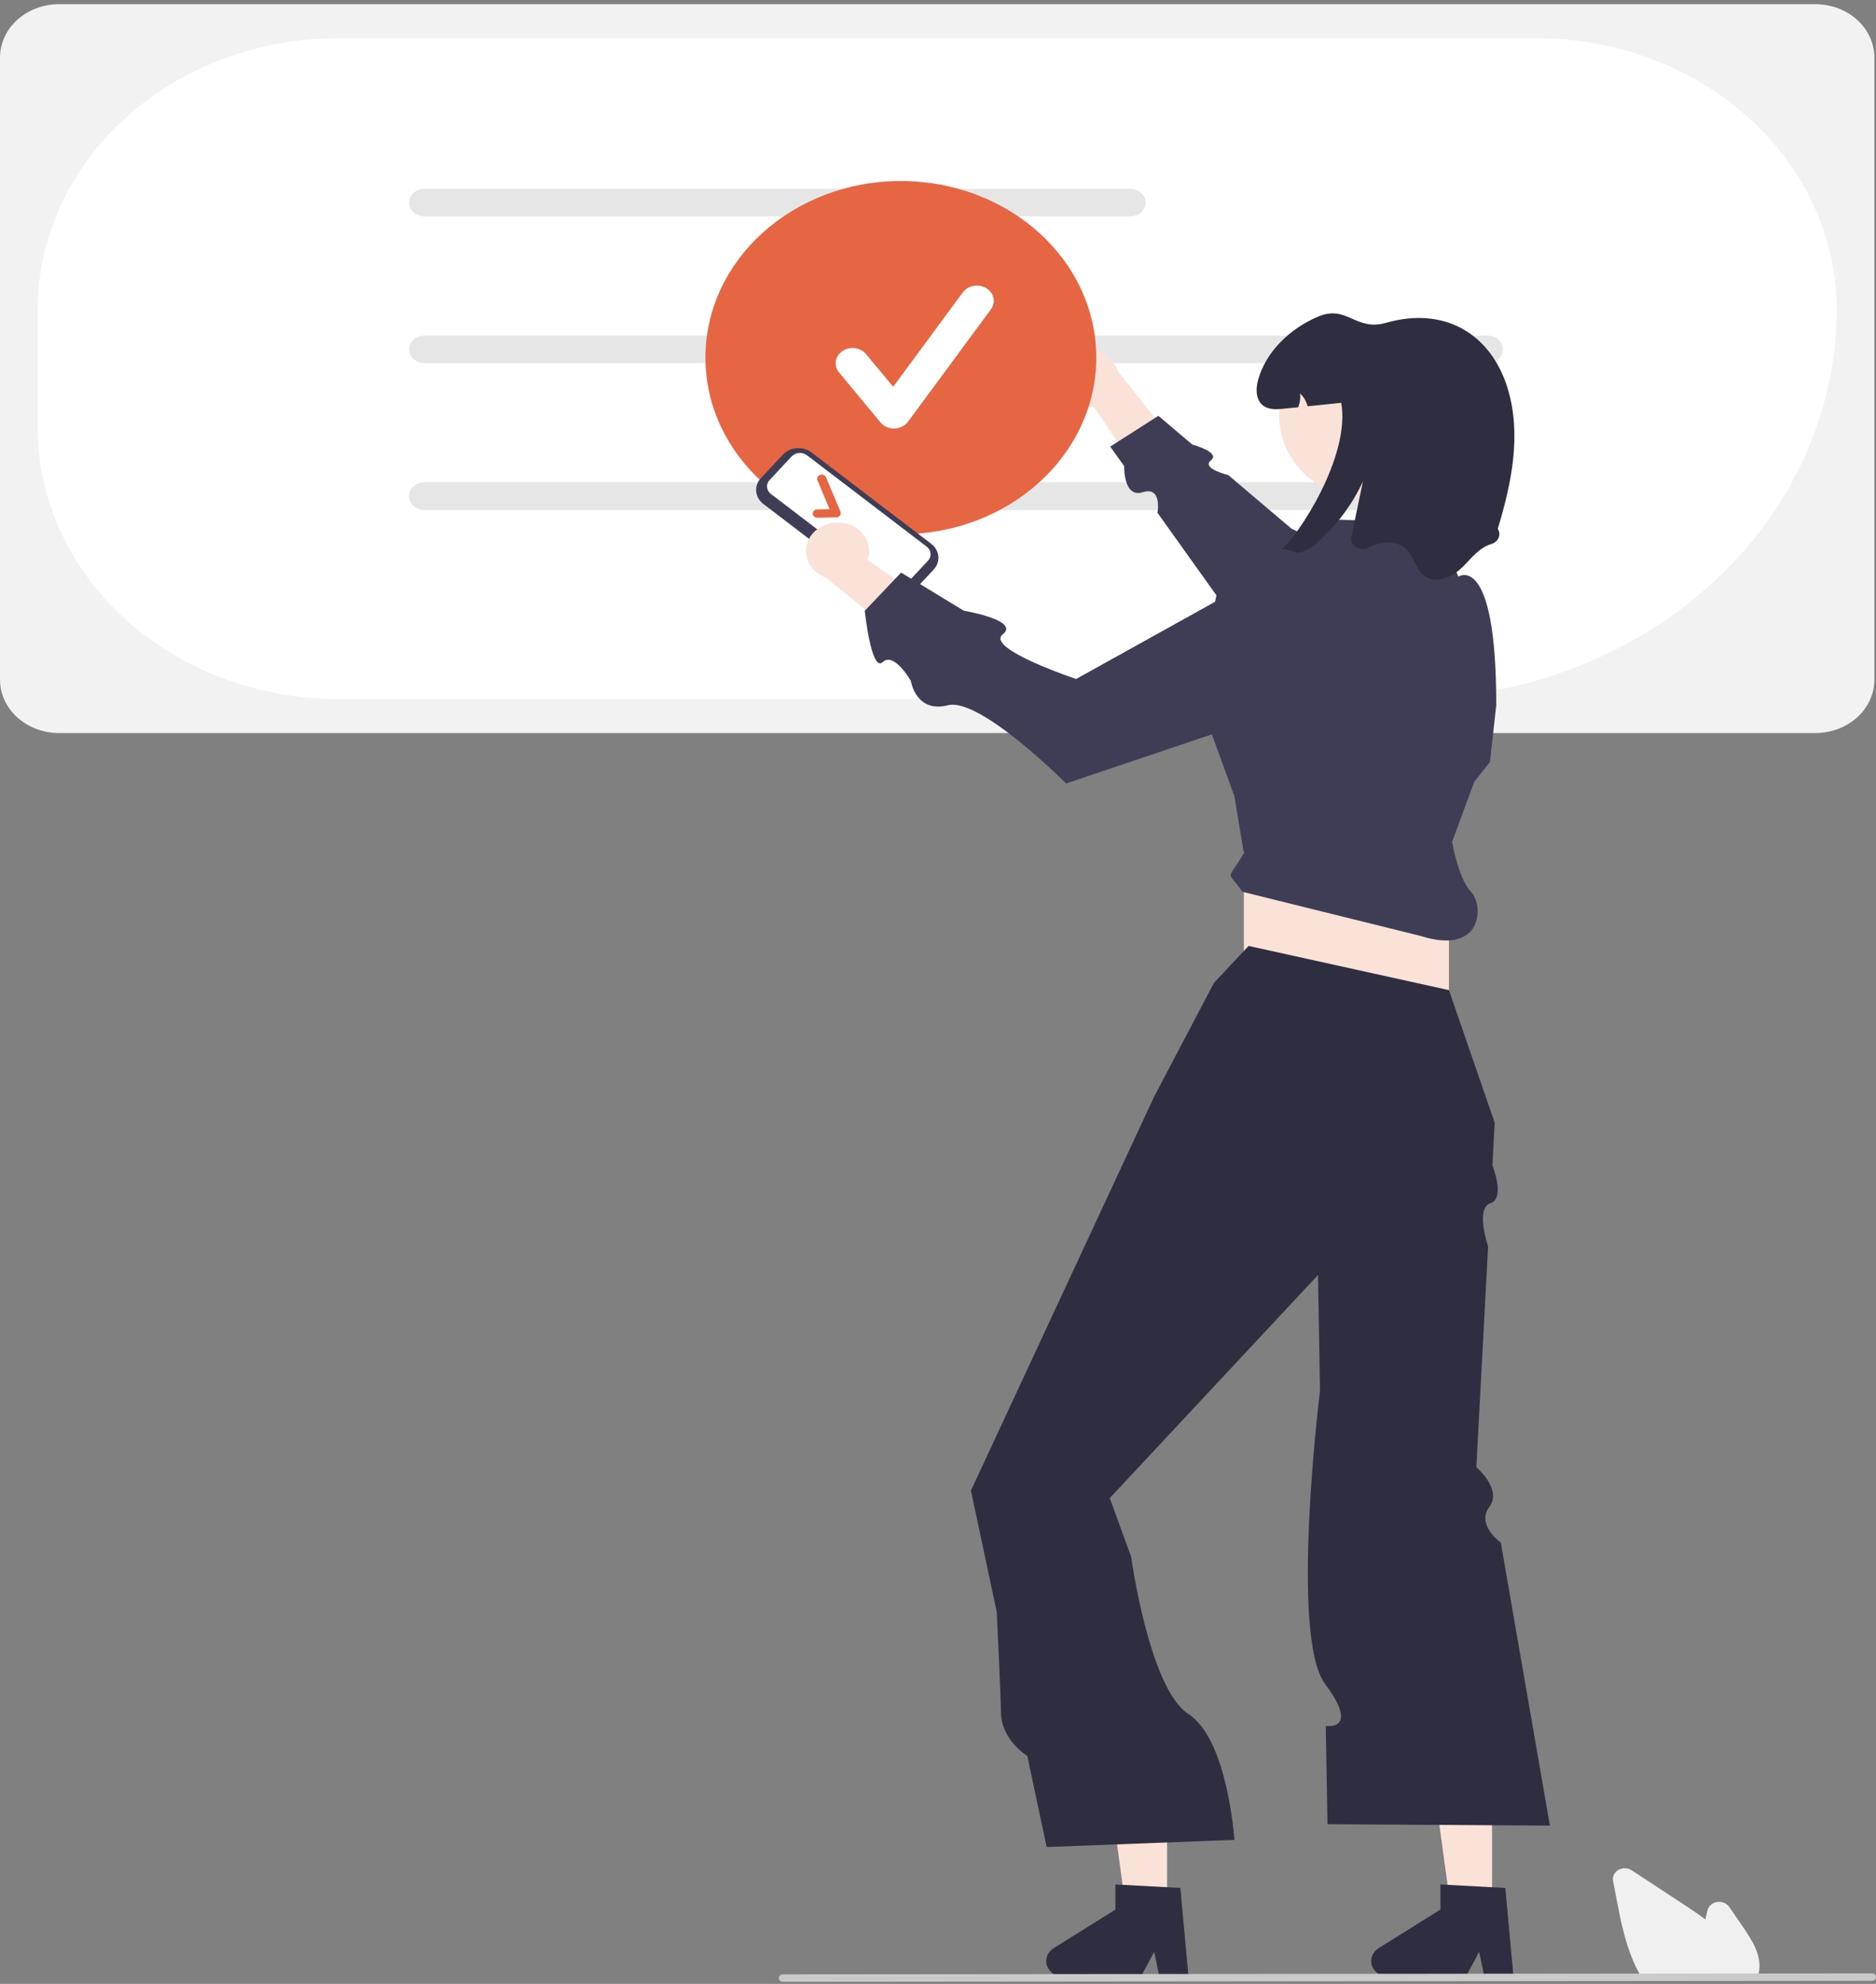 <svg width="280" height="296" viewBox="0 0 280 296" fill="none" xmlns="http://www.w3.org/2000/svg">
<rect x="0" y="0" width="280" height="296" fill="#808080" stroke="none"/>
<g clip-path="url(#clip0_524_163)">
<path d="M270.95 109.374H8.81C6.474 109.371 4.235 108.532 2.583 107.04C0.932 105.547 0.003 103.524 0 101.414V8.581C0.003 6.471 0.932 4.448 2.583 2.956C4.235 1.464 6.474 0.624 8.81 0.622H270.95C273.286 0.624 275.525 1.464 277.177 2.956C278.828 4.448 279.757 6.471 279.76 8.581V101.414C279.757 103.524 278.828 105.547 277.177 107.04C275.525 108.532 273.286 109.371 270.95 109.374Z" fill="#F2F2F2"/>
<path d="M209.814 104.297H50.422C38.544 104.285 27.157 100.017 18.758 92.429C10.359 84.841 5.634 74.552 5.621 63.821V46.178C5.634 35.447 10.359 25.159 18.758 17.571C27.156 9.983 38.544 5.715 50.422 5.702H229.342C241.219 5.715 252.607 9.983 261.006 17.571C269.405 25.159 274.129 35.447 274.142 46.178C274.123 61.587 267.339 76.36 255.28 87.255C243.22 98.151 226.869 104.28 209.814 104.297Z" fill="white"/>
<path d="M168.697 32.277H63.337C62.734 32.277 62.156 32.061 61.73 31.676C61.304 31.291 61.065 30.769 61.065 30.225C61.065 29.68 61.304 29.158 61.73 28.773C62.156 28.388 62.734 28.172 63.337 28.172H168.697C169.3 28.172 169.877 28.388 170.304 28.773C170.73 29.158 170.969 29.68 170.969 30.225C170.969 30.769 170.73 31.291 170.304 31.676C169.877 32.061 169.3 32.277 168.697 32.277Z" fill="#E6E6E6"/>
<path d="M222.032 54.179H63.337C62.734 54.179 62.156 53.963 61.73 53.578C61.304 53.193 61.065 52.671 61.065 52.126C61.065 51.582 61.304 51.06 61.73 50.675C62.156 50.29 62.734 50.074 63.337 50.074H222.032C222.635 50.074 223.213 50.29 223.639 50.675C224.065 51.06 224.304 51.582 224.304 52.126C224.304 52.671 224.065 53.193 223.639 53.578C223.213 53.963 222.635 54.179 222.032 54.179Z" fill="#E6E6E6"/>
<path d="M222.032 76.081H63.337C62.734 76.081 62.156 75.865 61.73 75.48C61.304 75.095 61.065 74.573 61.065 74.028C61.065 73.484 61.304 72.962 61.73 72.577C62.156 72.192 62.734 71.975 63.337 71.975H222.032C222.635 71.975 223.213 72.192 223.639 72.577C224.065 72.962 224.304 73.484 224.304 74.028C224.304 74.573 224.065 75.095 223.639 75.48C223.213 75.865 222.635 76.081 222.032 76.081Z" fill="#E6E6E6"/>
<path d="M222.032 76.081H63.337C62.734 76.081 62.156 75.865 61.73 75.48C61.304 75.095 61.065 74.573 61.065 74.028C61.065 73.484 61.304 72.962 61.73 72.577C62.156 72.192 62.734 71.975 63.337 71.975H222.032C222.635 71.975 223.213 72.192 223.639 72.577C224.065 72.962 224.304 73.484 224.304 74.028C224.304 74.573 224.065 75.095 223.639 75.48C223.213 75.865 222.635 76.081 222.032 76.081Z" fill="#E6E6E6"/>
<path d="M157.579 56.693C157.604 57.311 157.779 57.917 158.091 58.468C158.404 59.018 158.846 59.5 159.387 59.88C159.928 60.259 160.554 60.527 161.222 60.664C161.89 60.801 162.583 60.804 163.252 60.673L171.917 73.516L175.605 66.445L166.811 55.334C166.493 54.333 165.779 53.471 164.805 52.914C163.831 52.356 162.665 52.141 161.527 52.308C160.389 52.476 159.358 53.015 158.631 53.823C157.903 54.631 157.529 55.652 157.579 56.693Z" fill="#FBE2D9"/>
<path d="M222.603 93.499L192.742 78.865L183.323 70.882C183.323 70.882 179.229 69.891 180.736 68.688C182.243 67.486 177.948 66.325 177.948 66.325L172.892 62.04L165.707 66.632L167.786 69.545C167.786 69.545 167.643 74.365 170.566 73.438C173.49 72.511 172.759 76.509 172.759 76.509L190.207 100.944L222.603 93.499Z" fill="#3F3D56"/>
<path d="M134.456 79.712C150.565 79.712 163.623 67.914 163.623 53.361C163.623 38.807 150.565 27.009 134.456 27.009C118.348 27.009 105.289 38.807 105.289 53.361C105.289 67.914 118.348 79.712 134.456 79.712Z" fill="#E66644"/>
<path d="M222.695 285.438H216.63L213.744 264.304H222.695V285.438Z" fill="#FBE2D9"/>
<path d="M225.896 294.931H221.547L220.771 291.221L218.782 294.931H207.247C206.695 294.931 206.156 294.772 205.711 294.475C205.265 294.179 204.936 293.763 204.772 293.286C204.607 292.809 204.616 292.297 204.796 291.825C204.976 291.352 205.319 290.945 205.774 290.661L214.986 284.913V281.163L224.674 281.685L225.896 294.931Z" fill="#2F2E41"/>
<path d="M174.191 285.438H168.126L165.24 264.304H174.191V285.438Z" fill="#FBE2D9"/>
<path d="M177.392 294.931H173.043L172.267 291.221L170.278 294.931H158.743C158.191 294.931 157.652 294.772 157.207 294.475C156.761 294.179 156.432 293.763 156.268 293.286C156.103 292.809 156.112 292.297 156.292 291.825C156.472 291.352 156.815 290.945 157.27 290.661L166.482 284.913V281.163L176.171 281.685L177.392 294.931Z" fill="#2F2E41"/>
<path d="M216.26 125.604H185.65V157.088H216.26V125.604Z" fill="#FBE2D9"/>
<path d="M186.357 141.133L181.177 146.664L172.229 163.683L149.684 212.147L144.916 222.396L148.767 240.515C148.767 240.515 149.39 253.28 149.39 255.369C149.39 259.624 153.328 261.981 153.328 261.981L156.218 275.579L184.238 274.515C184.238 274.515 183.26 259.527 177.391 255.746C171.523 251.966 168.825 232.262 168.825 232.262L165.636 223.52L196.717 190.234L196.918 201.869L197.015 207.501C197.015 207.501 192.463 244.13 197.769 251.239C203.074 258.347 197.877 257.511 197.877 257.511L198.13 272.175L231.329 272.388L224.005 230.17C224.005 230.17 220.286 227.517 222.276 224.85C224.266 222.183 220.347 218.917 220.347 218.917L222.105 185.959C222.105 185.959 220.159 180.266 222.448 179.526C224.737 178.786 222.748 173.891 222.748 173.891L223.088 167.512L216.26 147.728L186.357 141.133Z" fill="#2F2E41"/>
<path d="M216.732 125.604L220.028 116.669L222.383 113.691L223.325 105.182C223.325 82.207 217.653 86.033 217.653 86.033L214.377 77.953L199.308 77.527L189.654 85.824L181.649 88.376L178.514 103.093L184.239 118.797L185.651 127.306C182.956 131.801 183.184 129.675 185.416 133.05L212.023 139.644C221.441 142.622 221.441 134.964 219.553 133.05C217.664 131.135 216.732 125.604 216.732 125.604Z" fill="#3F3D56"/>
<path d="M204.896 74.671C212.611 74.671 218.865 69.02 218.865 62.05C218.865 55.079 212.611 49.428 204.896 49.428C197.18 49.428 190.926 55.079 190.926 62.05C190.926 69.02 197.18 74.671 204.896 74.671Z" fill="#FBE2D9"/>
<path d="M223.546 78.897C223.678 79.098 223.758 79.323 223.78 79.555C223.802 79.787 223.765 80.021 223.674 80.239C223.582 80.457 223.437 80.653 223.249 80.814C223.061 80.974 222.836 81.094 222.59 81.165C220.716 81.726 219.562 83.364 218.215 84.675C216.873 85.981 214.712 87.066 212.998 86.177C211.288 85.292 211.171 83.032 209.739 81.807C208.345 80.616 206.028 80.76 204.389 81.667L204.34 81.694C204.057 81.861 203.727 81.949 203.389 81.947C203.051 81.946 202.721 81.855 202.44 81.686C202.159 81.517 201.939 81.278 201.807 80.997C201.675 80.716 201.637 80.406 201.698 80.106C202.272 77.347 202.846 74.588 203.419 71.83C201.912 75.111 199.724 78.1 196.972 80.637C196.215 81.427 195.254 82.038 194.175 82.415C193.196 82.696 192.244 81.782 191.293 81.948C193.657 80.08 201.606 68.107 200.184 60.104C198.512 60.275 196.84 60.445 195.169 60.615C194.988 59.9 194.601 59.241 194.048 58.705C194.116 59.4 194.018 60.101 193.761 60.76C193.064 60.832 192.362 60.9 191.665 60.972C190.695 61.07 189.64 61.155 188.807 60.696C187.417 59.93 187.375 58.117 187.771 56.688C188.929 52.531 192.442 49.055 196.742 47.234C201.041 45.417 202.313 49.464 206.843 48.17C215.79 45.617 222.647 49.983 225.063 58.084C227.092 64.878 225.618 72.09 223.546 78.897Z" fill="#2F2E41"/>
<path d="M262.22 295.206H245.114L245.04 295.085C244.821 294.727 244.61 294.347 244.413 293.957C242.651 290.549 241.906 286.651 241.249 283.212L240.754 280.62C240.694 280.306 240.739 279.983 240.884 279.692C241.028 279.401 241.265 279.156 241.565 278.988C241.864 278.82 242.213 278.736 242.565 278.748C242.917 278.76 243.258 278.866 243.543 279.054C246.143 280.763 248.743 282.47 251.345 284.176C252.33 284.824 253.455 285.573 254.532 286.383C254.636 285.927 254.745 285.469 254.854 285.018C254.929 284.707 255.105 284.422 255.36 284.202C255.614 283.981 255.936 283.835 256.284 283.78C256.632 283.726 256.989 283.767 257.311 283.897C257.633 284.028 257.905 284.242 258.091 284.512L260.093 287.418C261.552 289.539 262.841 291.63 262.578 293.884C262.579 293.912 262.577 293.939 262.571 293.966C262.519 294.337 262.421 294.701 262.281 295.052L262.22 295.206Z" fill="#F0F0F0"/>
<path d="M279.389 295.54L116.839 295.683C116.677 295.682 116.522 295.624 116.407 295.52C116.293 295.416 116.229 295.275 116.229 295.129C116.229 294.982 116.293 294.841 116.407 294.737C116.522 294.633 116.677 294.575 116.839 294.574L279.389 294.431C279.551 294.432 279.706 294.49 279.821 294.594C279.935 294.698 279.999 294.839 279.999 294.985C279.999 295.132 279.935 295.273 279.821 295.376C279.706 295.48 279.551 295.539 279.389 295.54Z" fill="#CACACA"/>
<path d="M131.805 88.828L113.926 75.186C113.314 74.719 112.933 74.051 112.866 73.331C112.799 72.61 113.051 71.894 113.567 71.341L116.858 67.82C117.375 67.268 118.113 66.924 118.911 66.863C119.709 66.802 120.501 67.03 121.113 67.496L138.993 81.138C139.604 81.605 139.985 82.273 140.053 82.993C140.12 83.714 139.868 84.43 139.352 84.983L136.061 88.504C135.544 89.056 134.805 89.4 134.007 89.461C133.21 89.522 132.418 89.294 131.805 88.828Z" fill="#3F3D56"/>
<path d="M114.864 71.625C114.586 71.923 114.45 72.308 114.486 72.697C114.522 73.085 114.728 73.445 115.057 73.697L132.937 87.338C133.267 87.59 133.694 87.712 134.124 87.68C134.554 87.647 134.952 87.461 135.23 87.164L138.521 83.643C138.799 83.345 138.935 82.959 138.899 82.571C138.862 82.183 138.657 81.823 138.328 81.571L120.448 67.929C120.118 67.678 119.691 67.555 119.261 67.588C118.831 67.621 118.433 67.806 118.155 68.104L114.864 71.625Z" fill="white"/>
<path d="M125.361 76.928C125.299 77.006 125.217 77.071 125.123 77.116C125.029 77.161 124.924 77.185 124.817 77.188L122.008 77.246C121.918 77.248 121.828 77.234 121.744 77.204C121.66 77.175 121.583 77.13 121.517 77.074C121.452 77.018 121.4 76.95 121.363 76.876C121.327 76.801 121.307 76.721 121.305 76.639C121.303 76.558 121.319 76.477 121.351 76.4C121.384 76.325 121.433 76.255 121.495 76.196C121.557 76.137 121.632 76.09 121.715 76.057C121.797 76.024 121.886 76.006 121.976 76.004L123.814 75.966L122.004 71.651C121.94 71.497 121.946 71.326 122.021 71.177C122.096 71.027 122.234 70.91 122.404 70.852C122.574 70.793 122.763 70.798 122.929 70.866C123.095 70.933 123.225 71.057 123.29 71.211L125.444 76.347C125.483 76.439 125.497 76.539 125.484 76.638C125.472 76.737 125.433 76.831 125.372 76.914L125.361 76.928Z" fill="#E66644"/>
<path d="M125.72 78.012C126.397 78.102 127.045 78.325 127.617 78.666C128.188 79.006 128.671 79.456 129.029 79.983C129.388 80.51 129.615 81.102 129.693 81.716C129.771 82.331 129.699 82.954 129.482 83.541L142.67 92.719L134.49 95.262L123.22 86.156C122.153 85.762 121.284 85.027 120.776 84.092C120.268 83.156 120.158 82.085 120.466 81.081C120.774 80.078 121.479 79.211 122.447 78.645C123.416 78.079 124.58 77.854 125.72 78.012Z" fill="#FBE2D9"/>
<path d="M194.383 82.55L160.616 101.307C160.616 101.307 147.002 96.756 149.663 94.65C152.323 92.543 143.853 91.118 143.853 91.118L134.496 85.431L129.066 91.132C129.066 91.132 130.056 100.392 131.739 98.789C133.422 97.186 135.939 101.566 135.939 101.566C135.939 101.566 136.682 106.457 141.474 105.226C146.266 103.995 159.124 116.896 159.124 116.896L200.68 102.893L194.383 82.55Z" fill="#3F3D56"/>
<path d="M133.43 63.931C133.039 63.931 132.653 63.849 132.303 63.691C131.952 63.532 131.648 63.303 131.413 63.02L125.229 55.57C125.03 55.331 124.886 55.058 124.803 54.768C124.721 54.478 124.703 54.177 124.75 53.881C124.797 53.585 124.908 53.3 125.076 53.042C125.245 52.785 125.468 52.56 125.733 52.38C126.268 52.018 126.941 51.862 127.603 51.948C127.931 51.99 128.246 52.09 128.531 52.243C128.816 52.395 129.065 52.597 129.263 52.836L133.309 57.71L143.701 43.627C144.072 43.124 144.649 42.776 145.304 42.657C145.96 42.538 146.641 42.66 147.198 42.995C147.754 43.331 148.14 43.852 148.272 44.444C148.403 45.037 148.268 45.652 147.897 46.155L135.528 62.917C135.305 63.22 135.004 63.47 134.651 63.646C134.298 63.823 133.903 63.92 133.5 63.93C133.477 63.931 133.454 63.931 133.43 63.931Z" fill="white"/>
</g>
<defs>
<clipPath id="clip0_524_163">
<rect width="280" height="295.061" fill="white" transform="translate(0 0.622)"/>
</clipPath>
</defs>
</svg>
